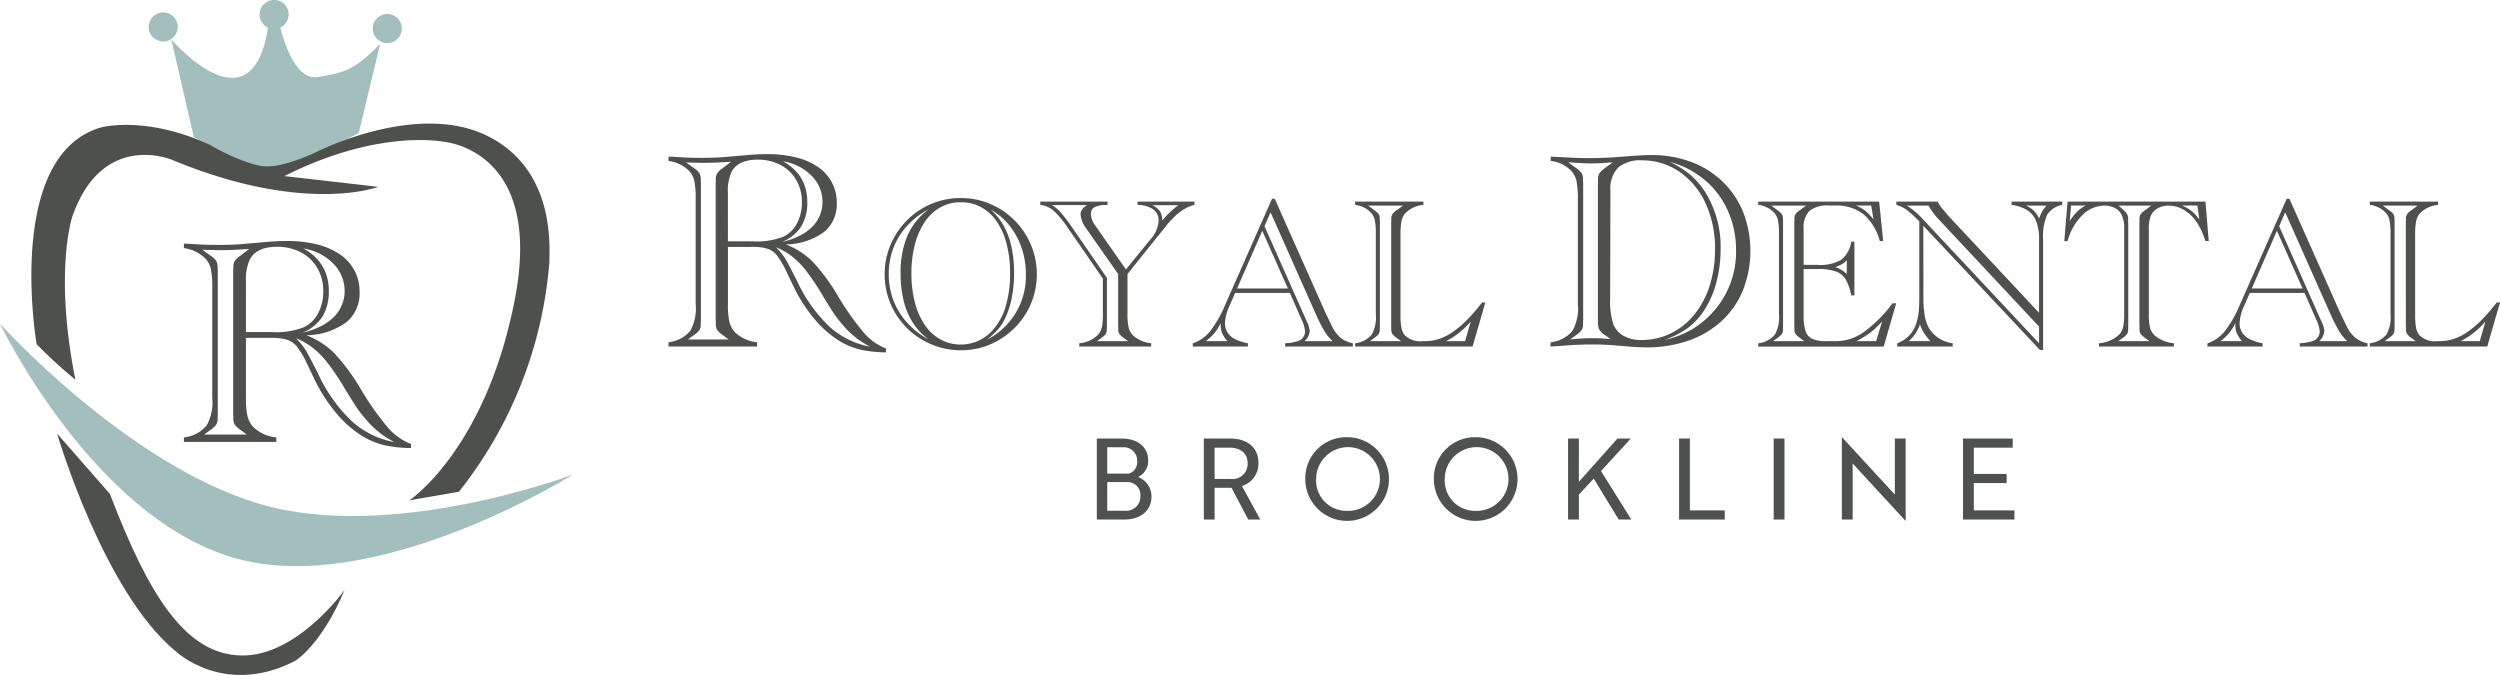 <svg id="Group_208" data-name="Group 208" xmlns="http://www.w3.org/2000/svg" xmlns:xlink="http://www.w3.org/1999/xlink" width="313.753" height="84.71" viewBox="0 0 313.753 84.71">
  <defs>
    <clipPath id="clip-path">
      <rect id="Rectangle_245" data-name="Rectangle 245" width="313.753" height="84.71" fill="none"/>
    </clipPath>
  </defs>
  <g id="Group_208-2" data-name="Group 208" clip-path="url(#clip-path)">
    <path id="Path_2099" data-name="Path 2099" d="M16.385,124.434s5.814,19.873,14.871,27.309c0,0,6.083,5.813,15.006,1.217,0,0,3.245-1.893,6.219-8.923,0,0-5.948,8.382-12.978,8.247S27.876,144.713,23.009,132Z" transform="translate(-9.22 -70.019)" fill="#4e504e"/>
    <path id="Path_2100" data-name="Path 2100" d="M0,92.9s11.491,24.064,29.2,29.337,42.721-10.41,42.721-10.41-22.848,8.652-39.477,3.65S0,92.9,0,92.9" transform="translate(0 -52.275)" fill="#a2bfbe"/>
    <path id="Path_2101" data-name="Path 2101" d="M67.541,9.667c-2.955.492-4.452-5.179-4.7-6.2a1.824,1.824,0,1,0-1.55.005c-2.086,13.256-12.141,1.46-12.141,1.46l2.839,12.3,9.869,5L72.679,16.7l2.7-11.221c-3.245,3.38-4.6,3.65-7.841,4.191" transform="translate(-27.659 -0.001)" fill="#a2bfbe"/>
    <path id="Path_2102" data-name="Path 2102" d="M46.313,5.38a1.825,1.825,0,1,0-1.825,1.825A1.825,1.825,0,0,0,46.313,5.38" transform="translate(-24.006 -2)" fill="#a2bfbe"/>
    <path id="Path_2103" data-name="Path 2103" d="M108.791,4.019a1.825,1.825,0,1,0,1.825,1.825,1.825,1.825,0,0,0-1.825-1.825" transform="translate(-60.189 -2.261)" fill="#a2bfbe"/>
    <path id="Path_2104" data-name="Path 2104" d="M52.521,43.421s-9.193,3.515-25.822-3.38c0,0-8.788-3.785-12.573,7.165,0,0-2.3,6.895.405,20.414a60.729,60.729,0,0,1-4.867-4.461S5.609,39.635,17.641,35.985c0,0,5.543-1.622,13.789,2.163,0,0,4.6,2.7,7.165,2.7s6.354-1.893,6.354-1.893,12.3-6.219,21.09-2.028,7.976,14.06,7.976,15.953A53.024,53.024,0,0,1,62.66,81.68l-6.219,1.081s9.6-6.354,13.249-25.281-9.058-19.738-9.058-19.738-8.112-1.622-19.873,4.326c0,0,9.6,1.082,11.762,1.352" transform="translate(-5.068 -19.965)" fill="#4e504e"/>
    <path id="Path_2105" data-name="Path 2105" d="M60.568,81.322v7.495a10.425,10.425,0,0,0,.192,2.334,3.141,3.141,0,0,0,.739,1.368,4.9,4.9,0,0,0,2.881,1.294v.565h-11.6v-.565A4.287,4.287,0,0,0,55.644,92.3a6.036,6.036,0,0,0,.693-3.483V75.049a11.286,11.286,0,0,0-.182-2.407,2.822,2.822,0,0,0-.675-1.276,4.714,4.714,0,0,0-2.7-1.313v-.565c.17.012.322.018.456.018l1.6.091q.966.054,2.243.055,2.024,0,3.665-.164l2.553-.219q1.2-.11,2.371-.109a15.423,15.423,0,0,1,3.848.438,8.73,8.73,0,0,1,2.863,1.258A5.768,5.768,0,0,1,74.19,72.87a5.578,5.578,0,0,1,.638,2.671,4.681,4.681,0,0,1-1.687,3.839,8.775,8.775,0,0,1-4.987,1.614,10.111,10.111,0,0,1,3.456,2.2,25.568,25.568,0,0,1,3.364,4.55,36.283,36.283,0,0,0,3.483,4.924,7.376,7.376,0,0,0,2.827,1.97v.51A16.3,16.3,0,0,1,77.9,94.78a9.628,9.628,0,0,1-2.781-1.167,13.833,13.833,0,0,1-3.264-2.9,20.321,20.321,0,0,1-2.681-4.176l-.966-2.024a11.2,11.2,0,0,0-1.222-2.07,2.681,2.681,0,0,0-1.258-.885,6.663,6.663,0,0,0-1.988-.237ZM55.334,93.449h5.325l-.711-.529a3.325,3.325,0,0,1-.793-.729,1.557,1.557,0,0,1-.173-.821q0-.291-.009-.392c-.006-.067-.009-.137-.009-.21V73.1c0-.073,0-.146.009-.219s.009-.2.009-.383a1.609,1.609,0,0,1,.155-.784,2.614,2.614,0,0,1,.684-.675l.127-.091,1.022-.784-.657.037q-1.66.11-2.99.109-.821,0-2.243-.055l.966.693a2.646,2.646,0,0,1,.785.7,1.647,1.647,0,0,1,.182.848q.018.31.018.6V90.768q0,.292-.018.6a1.617,1.617,0,0,1-.164.83,3.2,3.2,0,0,1-.8.72Zm5.234-12.856h3.264a9.476,9.476,0,0,0,4.066-.638,4,4,0,0,0,1.742-1.76,5.8,5.8,0,0,0,.629-2.745,5.648,5.648,0,0,0-.739-2.881A5.09,5.09,0,0,0,67.47,70.59a6.343,6.343,0,0,0-3.018-.7q-2.517,0-3.392,1.568a6.071,6.071,0,0,0-.493,2.808ZM79.187,94.4a14.746,14.746,0,0,1-1.568-.966,13.3,13.3,0,0,1-1.4-1.222,19.1,19.1,0,0,1-1.486-1.769q-.538-.748-1.778-2.79A31.686,31.686,0,0,0,70.844,84.5a10.816,10.816,0,0,0-1.887-1.933,9.14,9.14,0,0,0-2.1-1.2,9.8,9.8,0,0,1,1.2,1.477q.255.4.912,1.7l.392.747q.192.365.374.766a19.49,19.49,0,0,0,4.194,5.79A10.94,10.94,0,0,0,79.187,94.4M67.68,80.666a9.583,9.583,0,0,0,2.234-.784,6.431,6.431,0,0,0,1.669-1.167,4.679,4.679,0,0,0,1.012-1.5,4.442,4.442,0,0,0,.356-1.751A4.836,4.836,0,0,0,71.528,72a6.7,6.7,0,0,0-3.757-1.9,6.582,6.582,0,0,1,1.751,1.35A5.387,5.387,0,0,1,70.6,73.235a6.173,6.173,0,0,1,.365,2.143,6.1,6.1,0,0,1-.784,3.255,5.418,5.418,0,0,1-2.5,2.033" transform="translate(-29.7 -38.916)" fill="#4e504e"/>
    <path id="Path_2106" data-name="Path 2106" d="M199.316,55.874v7.177a10,10,0,0,0,.183,2.235,3.006,3.006,0,0,0,.708,1.31,4.693,4.693,0,0,0,2.759,1.24v.541H191.859v-.541a4.109,4.109,0,0,0,2.741-1.45,5.782,5.782,0,0,0,.664-3.336V49.867a10.791,10.791,0,0,0-.174-2.305,2.7,2.7,0,0,0-.646-1.222,4.511,4.511,0,0,0-2.584-1.258V44.54q.244.018.436.017l1.537.087q.926.052,2.148.052,1.939,0,3.51-.157l2.445-.209q1.153-.1,2.27-.1a14.783,14.783,0,0,1,3.685.419,8.355,8.355,0,0,1,2.742,1.205,5.524,5.524,0,0,1,1.729,1.93,5.345,5.345,0,0,1,.611,2.558,4.484,4.484,0,0,1-1.615,3.676,8.412,8.412,0,0,1-4.777,1.545,9.684,9.684,0,0,1,3.31,2.1,24.488,24.488,0,0,1,3.222,4.357,34.747,34.747,0,0,0,3.336,4.715,7.067,7.067,0,0,0,2.707,1.886v.489a15.638,15.638,0,0,1-3.24-.349,9.219,9.219,0,0,1-2.663-1.118,13.252,13.252,0,0,1-3.126-2.776,19.45,19.45,0,0,1-2.567-4l-.926-1.939a10.726,10.726,0,0,0-1.17-1.982,2.566,2.566,0,0,0-1.2-.847,6.38,6.38,0,0,0-1.9-.227ZM194.3,67.488h5.1l-.681-.506a3.155,3.155,0,0,1-.76-.7,1.489,1.489,0,0,1-.166-.786c0-.186,0-.311-.009-.375s-.009-.131-.009-.2V48c0-.07,0-.14.009-.21s.009-.192.009-.366a1.541,1.541,0,0,1,.148-.751,2.491,2.491,0,0,1,.655-.646l.122-.087.978-.751-.629.035q-1.589.1-2.864.1-.786,0-2.148-.052l.926.663a2.534,2.534,0,0,1,.751.673,1.573,1.573,0,0,1,.175.812q.017.3.017.576V64.921q0,.279-.017.576a1.548,1.548,0,0,1-.157.795,3.055,3.055,0,0,1-.768.69Zm5.012-12.312h3.126a9.074,9.074,0,0,0,3.894-.611A3.827,3.827,0,0,0,208,52.879a5.555,5.555,0,0,0,.6-2.629,5.4,5.4,0,0,0-.708-2.759,4.87,4.87,0,0,0-1.973-1.895,6.07,6.07,0,0,0-2.891-.673q-2.41,0-3.248,1.5a5.823,5.823,0,0,0-.471,2.69ZM217.146,68.4a14.246,14.246,0,0,1-1.5-.926A12.631,12.631,0,0,1,214.3,66.3a18.293,18.293,0,0,1-1.423-1.694q-.516-.716-1.7-2.672a30.4,30.4,0,0,0-2.017-3.021,10.37,10.37,0,0,0-1.807-1.851,8.781,8.781,0,0,0-2.009-1.152,9.383,9.383,0,0,1,1.153,1.414q.244.384.873,1.624l.376.716q.184.35.358.733a18.657,18.657,0,0,0,4.017,5.545,10.479,10.479,0,0,0,5.029,2.454m-11.02-13.151a9.2,9.2,0,0,0,2.139-.751,6.156,6.156,0,0,0,1.6-1.118,4.494,4.494,0,0,0,.97-1.432,4.252,4.252,0,0,0,.34-1.677,4.629,4.629,0,0,0-1.362-3.318,6.41,6.41,0,0,0-3.6-1.817,6.3,6.3,0,0,1,1.676,1.292,5.156,5.156,0,0,1,1.031,1.7,5.928,5.928,0,0,1,.349,2.052,5.844,5.844,0,0,1-.751,3.117,5.188,5.188,0,0,1-2.392,1.947" transform="translate(-107.958 -24.886)" fill="#4e504e"/>
    <path id="Path_2107" data-name="Path 2107" d="M253.885,66.4a9.356,9.356,0,0,1,.746-3.692,9.648,9.648,0,0,1,2.072-3.086,9.473,9.473,0,0,1,6.737-2.779,9.28,9.28,0,0,1,4.778,1.286A9.583,9.583,0,0,1,271.7,61.62a9.553,9.553,0,0,1,.56,8.443,9.446,9.446,0,0,1-2.059,3.072,9.707,9.707,0,0,1-3.052,2.072,9.18,9.18,0,0,1-3.665.74,9.562,9.562,0,0,1-8.317-4.752,9.334,9.334,0,0,1-1.28-4.791m5.531,8.2a8.043,8.043,0,0,1-1.966-2.073,8.985,8.985,0,0,1-1.173-2.766,14.206,14.206,0,0,1-.393-3.452,11.856,11.856,0,0,1,.846-4.725,8.27,8.27,0,0,1,2.685-3.338,9.855,9.855,0,0,0-2.712,2.079,8.824,8.824,0,0,0-1.719,2.779,9.4,9.4,0,0,0,0,6.571,8.941,8.941,0,0,0,1.719,2.806,10.169,10.169,0,0,0,2.712,2.119m-2.173-8.29a14.236,14.236,0,0,0,.44,3.631,8.915,8.915,0,0,0,1.26,2.852,5.724,5.724,0,0,0,1.972,1.806,5.257,5.257,0,0,0,2.552.626,5.312,5.312,0,0,0,3.985-1.813,7.536,7.536,0,0,0,1.606-2.939,14.053,14.053,0,0,0,.567-4.178,14.589,14.589,0,0,0-.434-3.7,8.774,8.774,0,0,0-1.239-2.812A5.72,5.72,0,0,0,266.007,58a5.239,5.239,0,0,0-2.566-.627,5.165,5.165,0,0,0-2.552.633,5.765,5.765,0,0,0-1.953,1.813,9.031,9.031,0,0,0-1.253,2.852,14.3,14.3,0,0,0-.44,3.645m9.489,8.3a8.957,8.957,0,0,0,4.878-8.21,10.183,10.183,0,0,0-.54-3.312,9.178,9.178,0,0,0-1.533-2.812,7.789,7.789,0,0,0-2.326-1.966q2.919,2.559,2.919,7.97a15.6,15.6,0,0,1-.286,3.032,10.976,10.976,0,0,1-.793,2.526,6.676,6.676,0,0,1-.547.973,6.383,6.383,0,0,1-.719.859,12.644,12.644,0,0,1-1.053.94" transform="translate(-142.86 -31.989)" fill="#4e504e"/>
    <path id="Path_2108" data-name="Path 2108" d="M309.5,66.944v5.038a7.073,7.073,0,0,0,.153,1.719,2.2,2.2,0,0,0,.58.986,4.01,4.01,0,0,0,2.239.946v.413H303.45v-.413a3.722,3.722,0,0,0,2.372-1.093,2.046,2.046,0,0,0,.46-.913,7.828,7.828,0,0,0,.126-1.646V67.518l-4.065-5.891-.147-.2a12.381,12.381,0,0,0-1.939-2.4,3.055,3.055,0,0,0-1.7-.76v-.413H307v.413l-.28.014a3.03,3.03,0,0,0-1.426.313.974.974,0,0,0-.387.873,2.624,2.624,0,0,0,.56,1.413l3.839,5.491,3.092-3.8a3.837,3.837,0,0,0,1.013-2.293,1.7,1.7,0,0,0-.687-1.446,3.49,3.49,0,0,0-1.966-.566v-.413H317.9v.413a4.774,4.774,0,0,0-1.273.527,6.733,6.733,0,0,0-1.16.886,13.671,13.671,0,0,0-1.259,1.4l-.84,1.053-.2.24Zm-3.825,8.423h3.892l-.52-.387a2.436,2.436,0,0,1-.58-.533,1.138,1.138,0,0,1-.127-.6q0-.213-.006-.287c0-.049-.007-.1-.007-.153V66.944l-3.945-5.624a3.6,3.6,0,0,1-.773-1.826,1.125,1.125,0,0,1,.2-.66,1.983,1.983,0,0,1,.627-.54h-4.411a4.844,4.844,0,0,1,1.126.953,24.052,24.052,0,0,1,1.527,2.033l.213.307,4.025,5.838v5.984q0,.213-.013.44a1.186,1.186,0,0,1-.12.606,2.324,2.324,0,0,1-.586.527Zm8.183-15.127a11.383,11.383,0,0,1,2.012-1.932h-3.265a2.259,2.259,0,0,1,.966.76,2.122,2.122,0,0,1,.287,1.173" transform="translate(-167.998 -32.555)" fill="#4e504e"/>
    <path id="Path_2109" data-name="Path 2109" d="M354.5,68.871h-6.864l-.746,1.706a5.557,5.557,0,0,0-.534,2.066,2.2,2.2,0,0,0,.313,1.193,2.375,2.375,0,0,0,.933.826,6.078,6.078,0,0,0,1.633.527V75.6h-6.917v-.4a4.809,4.809,0,0,0,2.152-1.493,14.34,14.34,0,0,0,1.9-3.319l5.891-13.328h.346l6.411,14.407a.117.117,0,0,1,.046.073,1.09,1.09,0,0,0,.053.127l.073.146.586,1.213A4.275,4.275,0,0,0,360.87,74.5a3.635,3.635,0,0,0,1.533.693V75.6h-8.5v-.413a6.228,6.228,0,0,0,1.546-.253,1.28,1.28,0,0,0,.959-1.253,4.317,4.317,0,0,0-.426-1.44Zm-7.85,6.051a4.234,4.234,0,0,1-.64-.98,2.344,2.344,0,0,1-.187-.939c0-.151,0-.271.014-.36a7.38,7.38,0,0,1-.813,1.286,6.149,6.149,0,0,1-1.08.993Zm7.6-6.61-3.212-7.237-3.159,7.237Zm-2.932-7.81,5.131,11.555.133.293a3.636,3.636,0,0,1,.413,1.306,1.961,1.961,0,0,1-.653,1.266h3.519a5.993,5.993,0,0,1-1.039-1.286,19.984,19.984,0,0,1-1.026-2.019l-5.718-12.862Z" transform="translate(-192.621 -32.109)" fill="#4e504e"/>
    <path id="Path_2110" data-name="Path 2110" d="M397.481,57.855v.413a3.558,3.558,0,0,0-2.306,1.093,2.232,2.232,0,0,0-.446.959,7.814,7.814,0,0,0-.127,1.6V72.089a8.55,8.55,0,0,0,.113,1.573,2.21,2.21,0,0,0,.407.946,2.785,2.785,0,0,0,2.279.76h.28a5.685,5.685,0,0,0,1.746-.273,6.727,6.727,0,0,0,1.739-.88,12.551,12.551,0,0,0,1.8-1.526,22.592,22.592,0,0,0,1.872-2.173h.413l-1.6,5.531H388.911v-.413A3.135,3.135,0,0,0,391,74.528a4.411,4.411,0,0,0,.506-2.546V61.92a8.235,8.235,0,0,0-.133-1.759,2.056,2.056,0,0,0-.493-.933,3.243,3.243,0,0,0-1.973-.959v-.413Zm-6.7,17.513h3.892l-.519-.387a2.431,2.431,0,0,1-.58-.533,1.141,1.141,0,0,1-.126-.6q0-.213-.007-.287c0-.049-.007-.1-.007-.153V60.494c0-.053,0-.106.007-.16s.007-.147.007-.28a1.148,1.148,0,0,1,.14-.62,2.058,2.058,0,0,1,.566-.513l.76-.56H390.55l.746.56a2.433,2.433,0,0,1,.587.52,1.182,1.182,0,0,1,.12.613c.009.151.013.3.013.439V73.409q0,.213-.013.44a1.187,1.187,0,0,1-.12.606,2.322,2.322,0,0,1-.587.527Zm11.928,0,.72-2.479a9.881,9.881,0,0,1-3.105,2.479Z" transform="translate(-218.839 -32.555)" fill="#4e504e"/>
    <path id="Path_2111" data-name="Path 2111" d="M444.918,68.535l.052-.541a4.107,4.107,0,0,0,2.742-1.45,5.781,5.781,0,0,0,.664-3.335V50.023a11.136,11.136,0,0,0-.166-2.244,2.787,2.787,0,0,0-.655-1.284,4.252,4.252,0,0,0-2.585-1.257V44.7l.681.035,2.043.1q1,.052,2.131.052,2.043,0,4.436-.209,2.218-.174,3.283-.174a14.145,14.145,0,0,1,5.064.864,11.513,11.513,0,0,1,3.938,2.471,11.074,11.074,0,0,1,2.576,3.825,13.507,13.507,0,0,1-.026,9.806,10.743,10.743,0,0,1-2.672,3.86,11.965,11.965,0,0,1-4.139,2.454,15.872,15.872,0,0,1-5.353.856q-1.083,0-3.458-.21-1.677-.157-3.266-.157-1.118,0-2.48.07l-2.375.174c-.128,0-.274.006-.436.017m2.5-.891a26.963,26.963,0,0,1,2.742-.157,22.07,22.07,0,0,1,2.358.122l-.681-.471a2.491,2.491,0,0,1-.725-.663,1.5,1.5,0,0,1-.2-.821q-.018-.3-.017-.576V48.155q0-.279.017-.576a1.49,1.49,0,0,1,.166-.786,3.166,3.166,0,0,1,.76-.7l.926-.681q-1.538.14-2.655.14-1.048,0-2.619-.122l-.314-.017.926.681a2.714,2.714,0,0,1,.742.672,1.511,1.511,0,0,1,.183.812q0,.174.009.314c.006.093.009.181.009.262V65.077c0,.07,0,.151-.009.244s-.009.2-.009.332a1.55,1.55,0,0,1-.157.795,3.073,3.073,0,0,1-.768.69Zm5.047-18.669-.035,13.5a9.6,9.6,0,0,0,.4,3.266,2.884,2.884,0,0,0,1.3,1.458,4.443,4.443,0,0,0,2.209.515,8.309,8.309,0,0,0,3.7-.83A8.82,8.82,0,0,0,463,64.51a10.83,10.83,0,0,0,1.93-3.659,15.085,15.085,0,0,0,.663-4.541,13.418,13.418,0,0,0-1.179-5.728,9.6,9.6,0,0,0-3.283-3.973,8.114,8.114,0,0,0-4.689-1.441,4.259,4.259,0,0,0-3.013.917,3.816,3.816,0,0,0-.969,2.89m6.706,18.756a12.676,12.676,0,0,0,3.458-1.31,11.508,11.508,0,0,0,2.724-2.235,11.222,11.222,0,0,0,2.882-7.7,12.114,12.114,0,0,0-1.013-4.959,10.667,10.667,0,0,0-2.908-3.886,11.372,11.372,0,0,0-4.375-2.279,13.606,13.606,0,0,1,1.773,1.022,8.833,8.833,0,0,1,1.467,1.248,10.516,10.516,0,0,1,1.109,1.4,12.927,12.927,0,0,1,2.009,7.265,16.163,16.163,0,0,1-.559,4.279,11.623,11.623,0,0,1-1.607,3.563,8.384,8.384,0,0,1-2.052,2.139,11.971,11.971,0,0,1-2.908,1.458" transform="translate(-250.354 -25.043)" fill="#4e504e"/>
    <path id="Path_2112" data-name="Path 2112" d="M519.78,57.855l.506,4.958h-.426a6.614,6.614,0,0,0-2.059-3.379,5.536,5.536,0,0,0-3.552-1.086H513.5a3.611,3.611,0,0,0-2.472.673,2.953,2.953,0,0,0-.726,2.246V65.8h1.772a5.278,5.278,0,0,0,2.933-.633,3.512,3.512,0,0,0,1.266-2.285h.4v6.744h-.4a6.076,6.076,0,0,0-.713-2.033,2.388,2.388,0,0,0-1.253-.986,6.758,6.758,0,0,0-2.192-.286H510.3v5.771a6.384,6.384,0,0,0,.246,2.019,1.6,1.6,0,0,0,.867.98,4.332,4.332,0,0,0,1.739.28h1.226a5.963,5.963,0,0,0,3.438-1.119,16.511,16.511,0,0,0,3.532-3.492l.106-.146h.467l-1.573,5.437h-15.74v-.413a3.134,3.134,0,0,0,2.092-1.106,4.407,4.407,0,0,0,.506-2.546V61.92a8.273,8.273,0,0,0-.133-1.759,2.062,2.062,0,0,0-.493-.933,3.242,3.242,0,0,0-1.973-.959v-.413Zm-13.3,17.513h3.892l-.52-.387a2.417,2.417,0,0,1-.58-.533,1.137,1.137,0,0,1-.126-.6c0-.142,0-.238-.007-.287s-.007-.1-.007-.153V60.494c0-.053,0-.106.007-.16s.007-.147.007-.28a1.151,1.151,0,0,1,.14-.62,2.059,2.059,0,0,1,.566-.513l.76-.56h-4.372l.76.56a2.436,2.436,0,0,1,.58.533,1.142,1.142,0,0,1,.126.6c.009.151.013.3.013.439V73.409q0,.213-.013.44a1.182,1.182,0,0,1-.12.606,2.325,2.325,0,0,1-.586.527Zm9.236-10.142a4.14,4.14,0,0,1-.58.473,6.326,6.326,0,0,1-.86.38,3.532,3.532,0,0,1,1.44.866Zm3.065-6.877h-1.919a4.975,4.975,0,0,1,1.2.666,6.117,6.117,0,0,1,1.013,1.106Zm.626,17.019.746-2.479q-.48.533-.953.966a8.213,8.213,0,0,1-1.066.82,12.232,12.232,0,0,1-1.206.693Z" transform="translate(-283.944 -32.555)" fill="#4e504e"/>
    <path id="Path_2113" data-name="Path 2113" d="M562.647,76.474h-.4l-14.634-15.58.014,8.943a13.3,13.3,0,0,0,.173,2.4,4.8,4.8,0,0,0,.56,1.559,4.127,4.127,0,0,0,2.945,1.839v.413h-6.97v-.413a3.8,3.8,0,0,0,2.4-2.519,6.139,6.139,0,0,0,.293-1.353,17.967,17.967,0,0,0,.08-1.872V60.347a13.6,13.6,0,0,0-1.6-1.466,4.255,4.255,0,0,0-1.28-.613v-.413H549.4a7.23,7.23,0,0,0,.693,1.013,2.884,2.884,0,0,1,.286.32c.138.168.229.28.273.333l.227.253L562.14,71.809V62.64a6.36,6.36,0,0,0-.353-2.3,2.861,2.861,0,0,0-1.106-1.392,4.979,4.979,0,0,0-1.992-.68v-.413h6.357v.413a2.894,2.894,0,0,0-1.912,1.279,6.987,6.987,0,0,0-.487,3.092Zm-.506-.84V73.542l-12.5-13.355a9.028,9.028,0,0,1-1.373-1.826h-2.719a9.373,9.373,0,0,1,1.986,1.679Zm-13.634-.266a7.666,7.666,0,0,1-.806-1.02,5.849,5.849,0,0,1-.513-1.073,5.662,5.662,0,0,1-.547,1.126,5.442,5.442,0,0,1-.853.966Zm12.008-17.006a3.033,3.033,0,0,1,1.626,1.626,6.958,6.958,0,0,1,.4-.92,4.708,4.708,0,0,1,.533-.706Z" transform="translate(-306.235 -32.555)" fill="#4e504e"/>
    <path id="Path_2114" data-name="Path 2114" d="M610.149,57.854l.413,4.958h-.426a8.231,8.231,0,0,0-1.086-2.372,5.1,5.1,0,0,0-1.6-1.54,3.7,3.7,0,0,0-1.913-.54,2.74,2.74,0,0,0-1.366.327,2.049,2.049,0,0,0-.86.9,4.279,4.279,0,0,0-.266,1.759V71.982a6.822,6.822,0,0,0,.16,1.739,2.063,2.063,0,0,0,.613.966,4.351,4.351,0,0,0,2.372.946v.413h-9.4v-.413a4.15,4.15,0,0,0,2.532-1.093,2.06,2.06,0,0,0,.493-.946,7.412,7.412,0,0,0,.133-1.613V61.346a3.875,3.875,0,0,0-.36-1.919,1.959,1.959,0,0,0-.84-.78,2.8,2.8,0,0,0-1.293-.286,3.9,3.9,0,0,0-2.752,1.193,7.259,7.259,0,0,0-1.859,3.259h-.413l.413-4.958Zm-16.859.493-.187,1.959a8.219,8.219,0,0,1,.973-1.226,4.743,4.743,0,0,1,1.039-.733Zm5.917,17.019h3.905l-.52-.386a2.731,2.731,0,0,1-.6-.547,1.111,1.111,0,0,1-.12-.586v-.44a.991.991,0,0,0-.007-.146.553.553,0,0,1-.007-.08V60.72a.553.553,0,0,1,.007-.08.991.991,0,0,0,.007-.146v-.44a1.112,1.112,0,0,1,.147-.62,2.189,2.189,0,0,1,.573-.513l.76-.56h-4.1l.626.56a1.853,1.853,0,0,1,.453.539,1.351,1.351,0,0,1,.12.593v.44a2.076,2.076,0,0,1,.013.227V73.181a2.076,2.076,0,0,1-.013.227v.44a1.134,1.134,0,0,1-.127.6,2.43,2.43,0,0,1-.579.534Zm9.929-17.019H607.2a4.972,4.972,0,0,1,1.186.673,5.512,5.512,0,0,1,1,1.1Z" transform="translate(-333.362 -32.554)" fill="#4e504e"/>
    <path id="Path_2115" data-name="Path 2115" d="M645.695,68.871h-6.864l-.746,1.706a5.555,5.555,0,0,0-.534,2.066,2.2,2.2,0,0,0,.313,1.193,2.375,2.375,0,0,0,.933.826,6.078,6.078,0,0,0,1.633.527V75.6h-6.917v-.4a4.813,4.813,0,0,0,2.153-1.493,14.353,14.353,0,0,0,1.9-3.319l5.891-13.328h.346l6.411,14.407a.116.116,0,0,1,.046.073,1.081,1.081,0,0,0,.053.127l.073.146.586,1.213a4.275,4.275,0,0,0,1.093,1.466,3.635,3.635,0,0,0,1.533.693V75.6h-8.5v-.413a6.224,6.224,0,0,0,1.546-.253,1.28,1.28,0,0,0,.959-1.253,4.317,4.317,0,0,0-.426-1.44Zm-7.85,6.051a4.236,4.236,0,0,1-.64-.98,2.344,2.344,0,0,1-.187-.939c0-.151,0-.271.014-.36a7.378,7.378,0,0,1-.813,1.286,6.148,6.148,0,0,1-1.08.993Zm7.6-6.61-3.212-7.237-3.159,7.237Zm-2.932-7.81,5.131,11.555.133.293a3.637,3.637,0,0,1,.413,1.306,1.961,1.961,0,0,1-.653,1.266h3.519a5.992,5.992,0,0,1-1.039-1.286,19.97,19.97,0,0,1-1.026-2.019l-5.718-12.862Z" transform="translate(-356.476 -32.109)" fill="#4e504e"/>
    <path id="Path_2116" data-name="Path 2116" d="M688.677,57.855v.413a3.557,3.557,0,0,0-2.306,1.093,2.231,2.231,0,0,0-.446.959,7.809,7.809,0,0,0-.127,1.6V72.089a8.557,8.557,0,0,0,.113,1.573,2.205,2.205,0,0,0,.407.946,2.784,2.784,0,0,0,2.279.76h.28a5.685,5.685,0,0,0,1.746-.273,6.728,6.728,0,0,0,1.739-.88,12.552,12.552,0,0,0,1.8-1.526,22.6,22.6,0,0,0,1.872-2.173h.413l-1.6,5.531H680.107v-.413a3.135,3.135,0,0,0,2.093-1.106,4.411,4.411,0,0,0,.506-2.546V61.92a8.236,8.236,0,0,0-.133-1.759,2.056,2.056,0,0,0-.493-.933,3.243,3.243,0,0,0-1.973-.959v-.413Zm-6.7,17.513h3.891l-.519-.387a2.432,2.432,0,0,1-.58-.533,1.142,1.142,0,0,1-.126-.6q0-.213-.007-.287c0-.049-.007-.1-.007-.153V60.494c0-.053,0-.106.007-.16s.007-.147.007-.28a1.148,1.148,0,0,1,.14-.62,2.06,2.06,0,0,1,.566-.513l.76-.56h-4.358l.746.56a2.433,2.433,0,0,1,.587.52,1.182,1.182,0,0,1,.12.613c.009.151.013.3.013.439V73.409q0,.213-.013.44a1.187,1.187,0,0,1-.12.606,2.322,2.322,0,0,1-.587.527Zm11.928,0,.72-2.479a9.881,9.881,0,0,1-3.105,2.479Z" transform="translate(-382.694 -32.555)" fill="#4e504e"/>
    <path id="Path_2117" data-name="Path 2117" d="M321.634,133.152c0,1.723-1.355,2.866-3.374,2.866h-3.487V125.853h3.12c2,0,3.332,1.045,3.332,2.781a2.235,2.235,0,0,1-1.271,2.047,2.614,2.614,0,0,1,1.68,2.47m-2.852-2.894a1.485,1.485,0,0,0,1.059-1.553,1.681,1.681,0,0,0-1.85-1.751h-1.906v3.3Zm-2.7,4.659H318.3a1.785,1.785,0,0,0,1.948-1.821,1.629,1.629,0,0,0-1.68-1.779h-2.485Z" transform="translate(-177.122 -70.817)" fill="#4e514f"/>
    <path id="Path_2118" data-name="Path 2118" d="M348.765,125.853c2.231,0,3.572,1.158,3.572,3.106a2.916,2.916,0,0,1-2.075,2.852l2.3,4.207h-1.511l-2.1-3.981h-2.117v3.981h-1.355V125.853ZM346.831,127v3.925h2a1.894,1.894,0,0,0,2.146-1.962c0-1.229-.847-1.963-2.259-1.963Z" transform="translate(-194.398 -70.817)" fill="#4e514f"/>
    <path id="Path_2119" data-name="Path 2119" d="M379.805,125.466a5.252,5.252,0,1,1-5.209,5.252,5.162,5.162,0,0,1,5.209-5.252m0,9.247a4,4,0,1,0-3.84-4,3.8,3.8,0,0,0,3.84,4" transform="translate(-210.784 -70.599)" fill="#4e514f"/>
    <path id="Path_2120" data-name="Path 2120" d="M416.706,125.466a5.252,5.252,0,1,1-5.209,5.252,5.162,5.162,0,0,1,5.209-5.252m0,9.247a4,4,0,1,0-3.84-4,3.8,3.8,0,0,0,3.84,4" transform="translate(-231.548 -70.599)" fill="#4e514f"/>
    <path id="Path_2121" data-name="Path 2121" d="M451.367,131.289l4.843-5.435h1.68l-3.741,4.08,3.8,6.085h-1.581l-3.134-5.139-1.864,2.019v3.12h-1.355V125.854h1.355Z" transform="translate(-253.22 -70.818)" fill="#4e514f"/>
    <path id="Path_2122" data-name="Path 2122" d="M481.876,136.018V125.853h1.355v9.021h4.377v1.144Z" transform="translate(-271.15 -70.817)" fill="#4e514f"/>
    <rect id="Rectangle_244" data-name="Rectangle 244" width="1.355" height="10.165" transform="translate(222.6 55.036)" fill="#4e514f"/>
    <path id="Path_2123" data-name="Path 2123" d="M536.583,135.97l-6.31-6.847-.325-.353V135.8h-1.356V125.466h.014l6.31,6.847.325.353v-7.03H536.6V135.97Z" transform="translate(-297.437 -70.599)" fill="#4e514f"/>
    <path id="Path_2124" data-name="Path 2124" d="M563.362,136.018V125.853h6.24V127h-4.885v3.3h4.122v1.144h-4.122v3.431h5.1v1.144Z" transform="translate(-317.002 -70.817)" fill="#4e514f"/>
  </g>
</svg>
